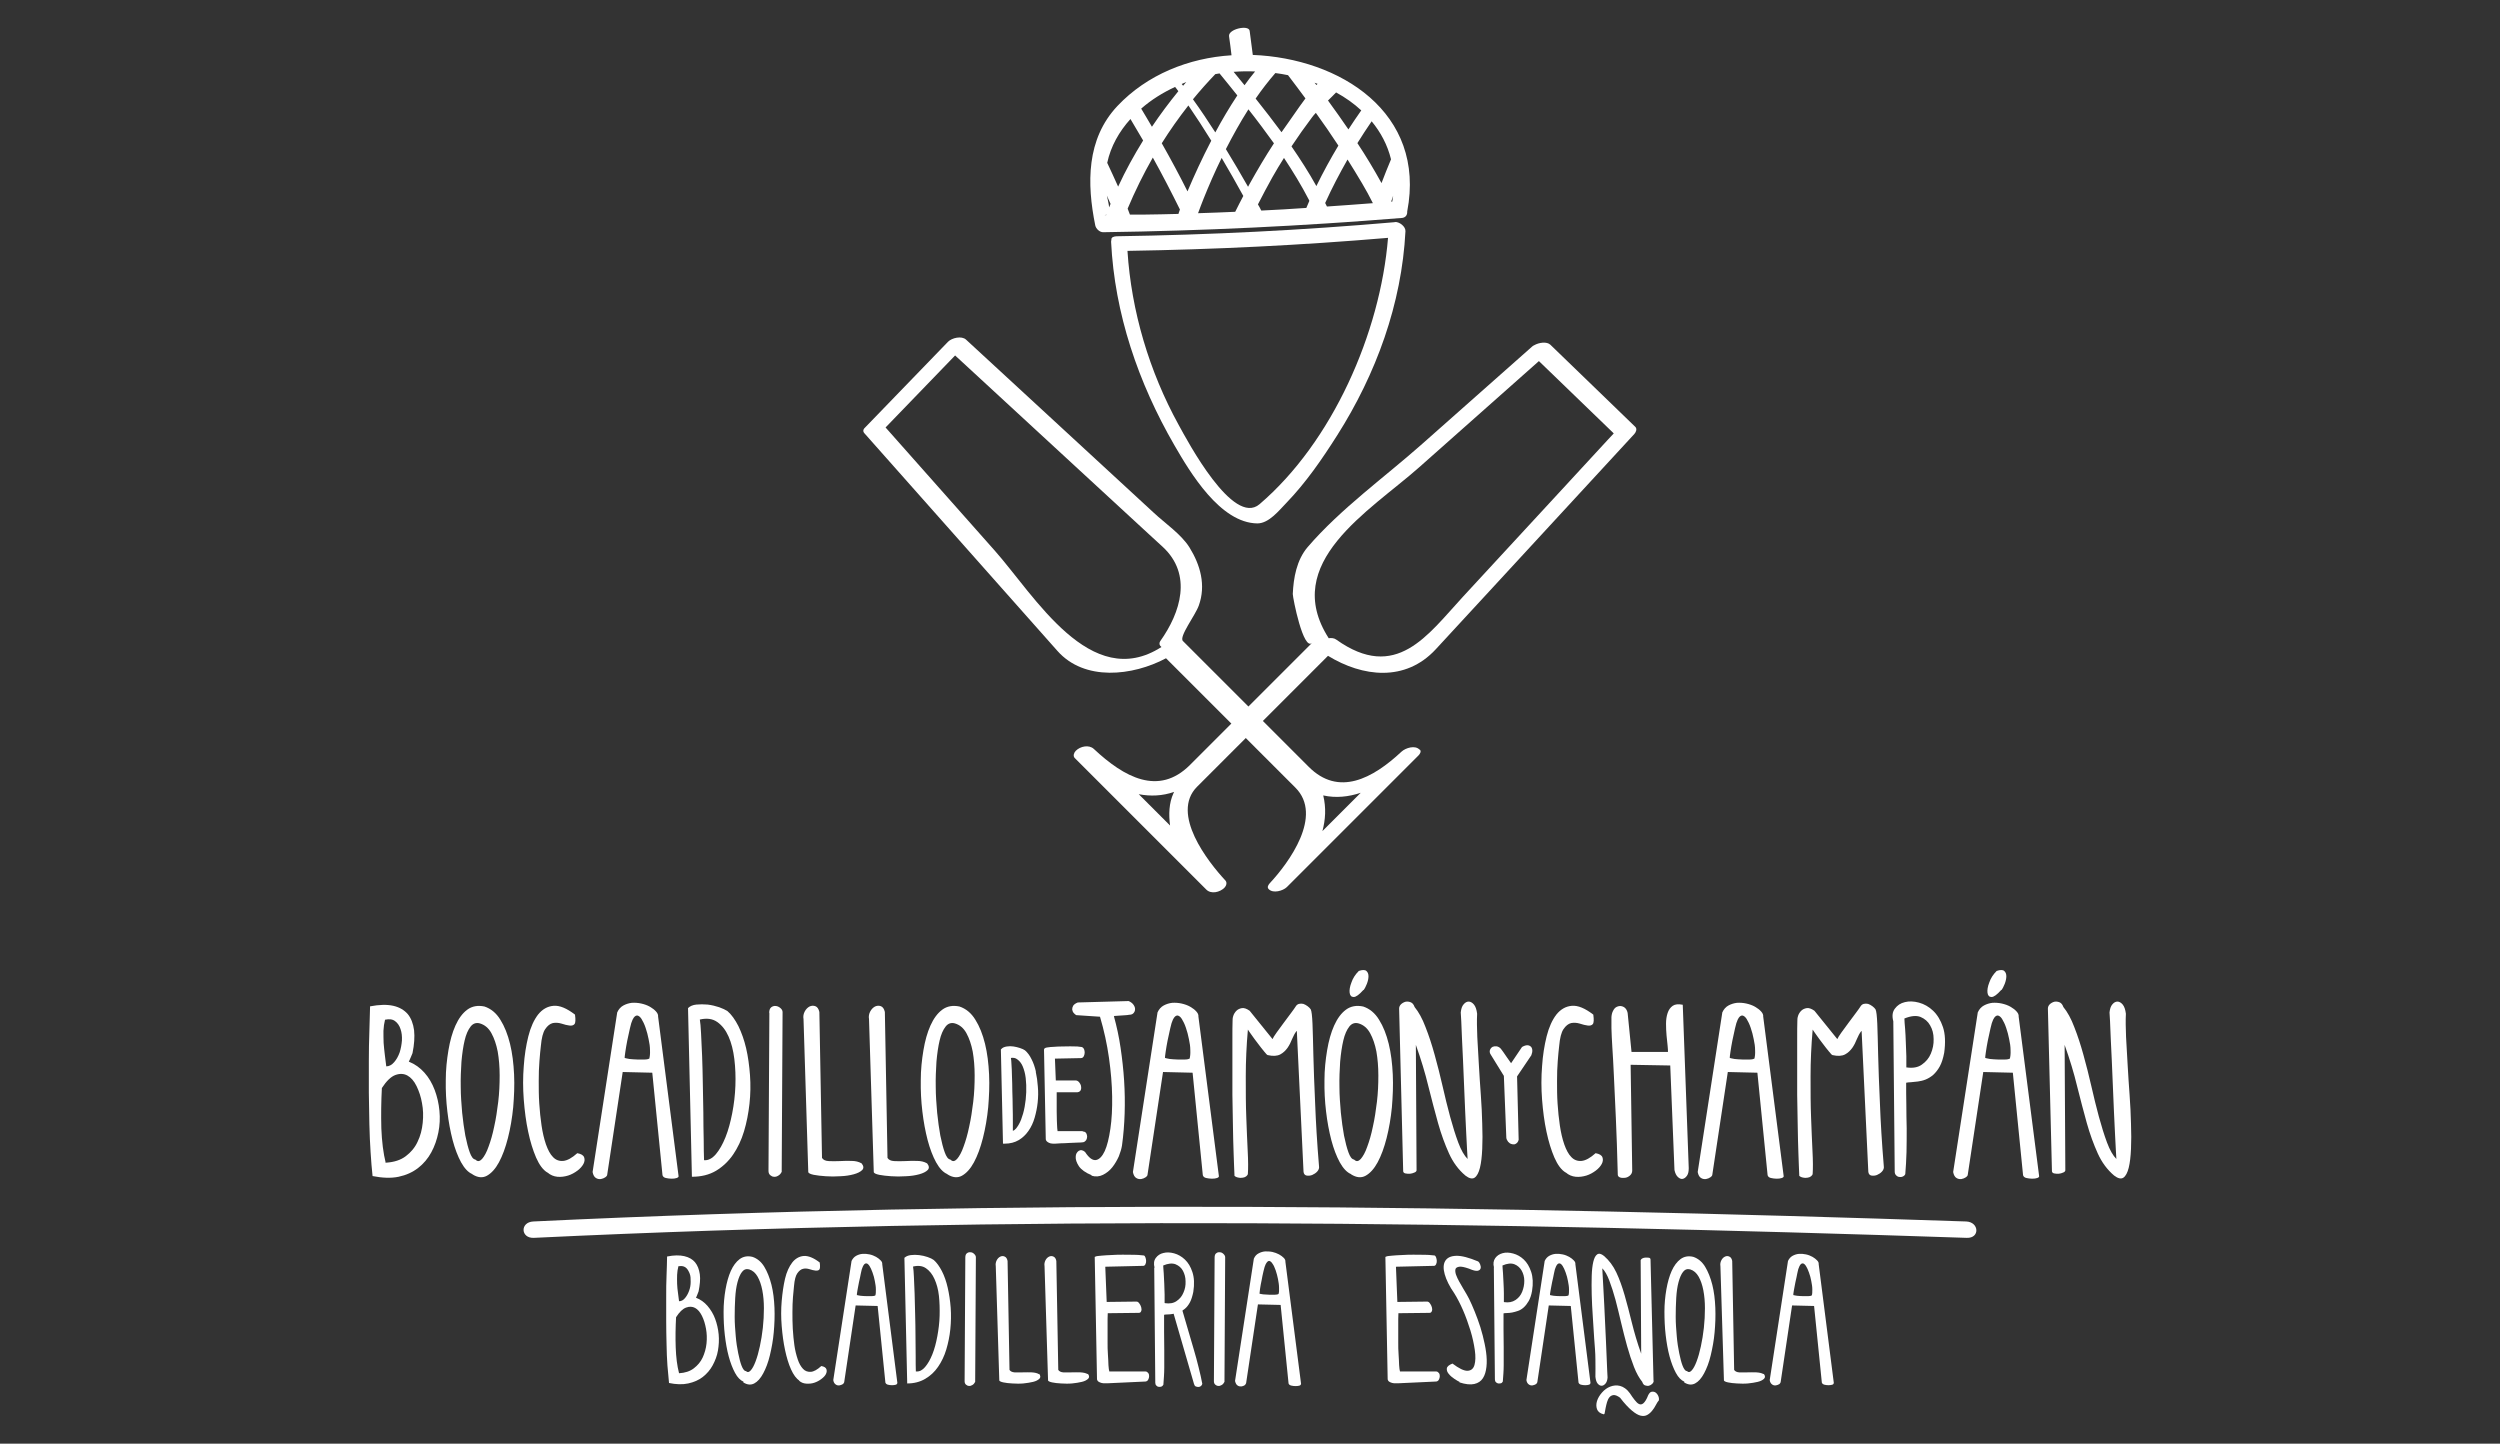 <?xml version="1.0" encoding="UTF-8"?>
<svg id="Capa_1" data-name="Capa 1" xmlns="http://www.w3.org/2000/svg" viewBox="0 0 142 82">
  <rect x="0" y="0" width="142" height="82" fill="#333333" stroke="none"/>
  <defs>
    <style>
      .cls-1 {
        fill: none;
      }

      .cls-2 {
        fill: #fff;
      }
    </style>
  </defs>
  <rect class="cls-1" width="142" height="82"/>
  <g>
    <g>
      <path class="cls-2" d="M43.69,57.53c0-.15.04-.26.12-.32.08-.06.17-.08.26-.07.09.01.18.05.26.12.08.07.12.14.12.23l-.05,9.07c-.05.1-.11.17-.2.22-.08.05-.16.07-.24.06-.08,0-.15-.04-.21-.09-.06-.05-.1-.13-.1-.24l.05-8.98Z"/>
      <path class="cls-2" d="M21.16,66.78c-.04-.38-.08-.82-.11-1.33-.03-.5-.06-1.04-.07-1.61s-.02-1.16-.03-1.77c0-.61,0-1.21,0-1.8,0-.59.01-1.15.03-1.68.01-.53.03-1.01.04-1.43.53-.1.96-.11,1.32-.03.35.08.62.24.82.47.19.23.31.54.36.92.04.38.01.81-.09,1.3-.02.04-.05.12-.1.24-.05.11-.08.19-.11.24.35.14.64.35.89.63.25.28.44.61.58.98s.23.76.27,1.18.02.83-.06,1.23c-.08.4-.21.78-.4,1.13-.19.35-.44.65-.75.89-.31.24-.68.41-1.11.5-.43.09-.92.07-1.48-.04ZM21.93,66.04c.46-.03.83-.15,1.12-.37.29-.22.52-.49.67-.82.16-.33.25-.68.29-1.07.04-.39.03-.76-.04-1.12-.06-.36-.17-.68-.31-.97-.14-.29-.32-.49-.52-.6s-.43-.12-.68-.03c-.25.09-.51.34-.77.74-.04.77-.05,1.53-.03,2.29.03.75.11,1.41.25,1.97ZM21.87,57.92c-.05.2-.08.4-.09.63,0,.22,0,.45.01.69.02.23.04.46.07.69.03.23.06.44.08.64.17,0,.32-.09.45-.24.13-.15.23-.33.31-.55.07-.22.11-.44.13-.68.01-.24-.01-.45-.08-.65-.06-.19-.17-.35-.31-.45-.14-.11-.33-.13-.57-.08Z"/>
      <path class="cls-2" d="M26.83,66.69c-.24-.1-.45-.33-.64-.67-.19-.35-.35-.77-.48-1.26-.13-.5-.23-1.04-.3-1.63-.07-.59-.1-1.18-.09-1.77,0-.59.06-1.16.15-1.7.09-.54.22-1.01.4-1.41.18-.4.4-.7.67-.9.27-.2.6-.26.98-.18.36.12.67.37.9.75.24.38.42.84.55,1.37s.2,1.11.23,1.74c.03.63,0,1.25-.05,1.86-.06.61-.16,1.2-.3,1.75-.14.55-.31,1.01-.51,1.38-.2.37-.43.62-.68.76s-.53.11-.83-.08ZM27.01,65.87c.12.12.24.1.37-.04.13-.15.26-.38.37-.7.12-.32.23-.7.32-1.14.1-.44.17-.92.23-1.41.06-.5.08-.99.08-1.49s-.04-.95-.11-1.36c-.08-.41-.2-.76-.36-1.05-.16-.29-.38-.47-.65-.55-.21-.06-.39,0-.53.18-.14.18-.26.44-.34.79-.08.34-.14.75-.18,1.21-.03.46-.05.94-.04,1.43,0,.49.04.98.08,1.46.05.48.11.92.18,1.3.08.39.16.7.25.95.09.25.19.39.31.41Z"/>
      <path class="cls-2" d="M31.09,66.6c-.25-.15-.46-.44-.64-.85-.18-.42-.33-.9-.45-1.47-.12-.56-.2-1.17-.25-1.82-.05-.65-.05-1.29,0-1.9.04-.61.13-1.18.26-1.7.13-.52.32-.93.55-1.23.24-.3.53-.47.88-.5.35-.03.75.14,1.22.5.04.29.03.47-.03.54-.06.07-.16.1-.29.08-.13-.02-.28-.05-.45-.11-.17-.05-.33-.06-.49-.03-.16.04-.3.15-.43.34-.13.19-.21.51-.25.97-.03.22-.05.5-.08.85-.03.35-.04.73-.04,1.14,0,.41,0,.83.03,1.27.03.44.07.85.13,1.25.06.4.14.75.25,1.07.11.31.24.56.4.72.16.17.36.24.58.22.23-.02.5-.17.8-.44.22.04.35.12.39.24.04.11.03.24-.04.37-.07.13-.18.26-.34.38-.16.12-.34.22-.53.28-.2.06-.4.09-.61.07-.21-.02-.4-.1-.56-.24Z"/>
      <path class="cls-2" d="M35.06,57.5c.08-.18.2-.31.35-.39.15-.08.31-.13.48-.15.17-.01.35,0,.53.04.18.04.35.1.49.18.14.08.26.17.35.27.09.1.13.19.12.29l1.16,9.04c.02.06-.02.1-.1.13-.08.03-.18.04-.3.04s-.22-.02-.32-.04-.17-.08-.19-.16l-.58-5.82-1.68-.04-.88,5.83c0,.05-.04.1-.11.15-.07.05-.15.08-.25.1-.09.01-.19,0-.28-.06-.09-.05-.16-.17-.19-.34l1.4-9.08ZM35.48,60.09s.13.04.27.06.29.02.44.03c.16,0,.3,0,.43,0,.13,0,.22-.03.26-.05.03-.11.05-.27.04-.47,0-.2-.03-.42-.08-.64-.04-.22-.1-.43-.17-.64-.07-.21-.15-.37-.23-.5-.08-.13-.17-.19-.25-.2-.09,0-.18.07-.26.24-.05.1-.1.26-.15.49-.05.22-.1.46-.15.69-.05.24-.08.45-.11.64-.03.19-.04.31-.04.35Z"/>
      <path class="cls-2" d="M39.08,57.26c.11-.11.27-.18.47-.2s.42-.02.65,0c.23.03.44.08.65.15.2.07.36.15.47.22.23.2.43.48.62.85.18.37.33.79.44,1.26.11.47.18.99.22,1.53s.03,1.09-.03,1.63c-.06.54-.16,1.06-.31,1.56-.15.5-.36.94-.62,1.32-.26.38-.59.69-.97.92-.39.23-.84.34-1.37.34l-.22-9.58ZM39.99,65.9c.24.02.46-.1.67-.34.21-.25.39-.57.55-.97.16-.4.28-.85.38-1.36.1-.51.16-1.03.18-1.55.02-.53,0-1.03-.06-1.53-.06-.49-.17-.92-.33-1.28-.16-.36-.37-.63-.64-.82-.27-.19-.6-.23-.99-.14.03.16.05.42.07.79.02.36.04.79.06,1.28.02.49.03,1.01.04,1.56.01.56.02,1.1.03,1.65,0,.54.01,1.05.02,1.53,0,.47.01.87.02,1.18Z"/>
      <path class="cls-2" d="M48.94,66.08c.12.15.13.28.03.38s-.26.18-.48.24c-.22.06-.47.1-.76.11-.29.02-.57.02-.83,0s-.49-.04-.68-.08c-.19-.04-.29-.09-.31-.15l-.27-8.69c-.03-.16,0-.31.07-.44.07-.13.16-.22.27-.28.11-.05.22-.06.33-.02.11.04.19.15.23.33l.15,8.29c.07.11.19.17.38.18.19.01.39.01.62,0s.46-.02.68-.01c.22,0,.41.05.55.13Z"/>
      <path class="cls-2" d="M52.66,66.08c.12.15.13.28.03.38s-.26.18-.48.24c-.22.06-.47.1-.76.11-.29.02-.57.02-.83,0s-.49-.04-.68-.08c-.19-.04-.29-.09-.31-.15l-.27-8.69c-.03-.16,0-.31.07-.44.07-.13.16-.22.27-.28.11-.05.22-.06.33-.02.11.04.19.15.23.33l.15,8.29c.07.11.19.17.38.18.19.01.39.01.62,0s.46-.02.68-.01c.22,0,.41.05.55.13Z"/>
      <path class="cls-2" d="M53.81,66.69c-.24-.1-.45-.33-.64-.67-.19-.35-.35-.77-.48-1.26-.13-.5-.23-1.04-.3-1.63-.07-.59-.1-1.18-.09-1.77,0-.59.06-1.16.15-1.7.09-.54.22-1.01.4-1.41.18-.4.4-.7.67-.9.27-.2.6-.26.98-.18.36.12.67.37.9.75.24.38.42.84.55,1.37s.2,1.11.23,1.74c.03.63,0,1.25-.05,1.86-.06.61-.16,1.2-.3,1.75-.14.55-.31,1.01-.51,1.38-.2.37-.43.62-.68.76s-.53.11-.83-.08ZM53.99,65.87c.12.12.24.1.37-.04.13-.15.26-.38.37-.7.12-.32.23-.7.32-1.14.1-.44.17-.92.23-1.41.06-.5.08-.99.08-1.49s-.04-.95-.11-1.36c-.08-.41-.2-.76-.36-1.05-.16-.29-.38-.47-.65-.55-.21-.06-.39,0-.53.18-.14.18-.26.44-.34.79-.08.34-.14.75-.18,1.21-.03.46-.05.94-.04,1.43,0,.49.04.98.08,1.46.05.48.11.92.18,1.3.08.39.16.7.25.95.09.25.19.39.31.41Z"/>
      <g>
        <path class="cls-2" d="M62,66.75c-.35-.14-.59-.32-.72-.51-.13-.2-.19-.38-.18-.53,0-.16.07-.27.17-.34.11-.07.23-.05.36.06.22.34.43.49.62.46.19-.03.36-.21.5-.51.14-.31.24-.73.32-1.27.08-.54.11-1.15.1-1.83-.01-.68-.07-1.41-.18-2.19-.11-.78-.28-1.56-.51-2.34l-1.35-.09c-.05-.03-.1-.07-.15-.13-.05-.06-.07-.13-.08-.2,0-.07.02-.14.06-.21.05-.07.13-.13.26-.18l2.89-.08c.13.06.22.13.28.22.06.09.09.18.08.26,0,.08-.04.16-.1.22-.06.06-.15.08-.26.08,0,0-.04.02-.13.02-.08,0-.18.01-.29.02-.11,0-.2.02-.29.02-.08,0-.13.01-.13.02.16.58.29,1.18.38,1.8.09.61.16,1.24.2,1.86.04.63.05,1.25.03,1.87-.02.62-.07,1.23-.15,1.81-.03.19-.09.39-.18.62-.1.22-.22.43-.37.62-.15.19-.33.33-.53.43s-.42.12-.65.05Z"/>
        <path class="cls-2" d="M65.75,57.5c.08-.18.2-.31.35-.39.15-.08.31-.13.48-.15.17-.01.35,0,.53.04.18.04.35.1.49.18.14.08.26.17.35.27.09.1.13.19.12.29l1.16,9.04c.02.06-.02.1-.1.13-.08.03-.18.04-.3.04s-.22-.02-.32-.04-.17-.08-.19-.16l-.58-5.82-1.68-.04-.88,5.83c0,.05-.04.1-.11.15-.07.05-.15.08-.25.1-.09.01-.19,0-.28-.06-.09-.05-.16-.17-.19-.34l1.4-9.08ZM66.17,60.09s.13.04.27.06.29.02.44.03c.16,0,.3,0,.43,0,.13,0,.22-.03.26-.05.03-.11.05-.27.04-.47,0-.2-.03-.42-.08-.64-.04-.22-.1-.43-.17-.64-.07-.21-.15-.37-.23-.5-.08-.13-.17-.19-.25-.2-.09,0-.18.07-.26.24-.05.1-.1.26-.15.49-.05.22-.1.46-.15.69-.05.24-.08.45-.11.64-.03.19-.04.31-.04.35Z"/>
        <path class="cls-2" d="M73.63,58.58c-.09.12-.17.27-.24.44-.07.18-.15.34-.26.5-.11.15-.24.28-.41.37-.17.09-.41.11-.71.04-.03,0-.1-.07-.21-.21s-.24-.29-.36-.46c-.13-.17-.25-.33-.36-.49-.11-.16-.18-.25-.2-.29-.08.91-.12,1.79-.12,2.64,0,.86,0,1.64.03,2.36.03.72.05,1.36.08,1.91.03.55.03.97.01,1.27,0,.06-.04.11-.09.15s-.11.07-.19.08-.16.02-.24,0c-.08-.01-.17-.04-.24-.1-.02-.36-.03-.78-.05-1.28-.02-.5-.03-1.03-.04-1.6-.01-.57-.02-1.14-.03-1.73,0-.58,0-1.14,0-1.68v-1.46c0-.44,0-.79.01-1.05,0-.08,0-.17.04-.29s.1-.21.18-.29c.08-.08.19-.13.31-.15.12-.02.27.03.44.15l1.3,1.61c.03-.07.1-.19.23-.37s.26-.36.41-.56c.14-.19.28-.38.41-.55.13-.17.21-.29.25-.35.05-.09.12-.15.2-.17.08-.02.17-.02.25,0,.08.03.16.07.24.13.08.06.14.12.18.18.05.1.08.37.1.82s.03,1.04.05,1.8c.02.75.05,1.66.1,2.72.04,1.06.11,2.25.22,3.57.02.11-.02.21-.1.3-.08.09-.18.15-.29.2-.11.04-.22.05-.32.03s-.16-.1-.17-.22l-.38-7.99Z"/>
        <path class="cls-2" d="M76.74,66.69c-.24-.1-.45-.33-.64-.67-.19-.35-.35-.77-.48-1.26-.13-.5-.23-1.04-.3-1.63-.07-.59-.1-1.18-.09-1.77,0-.59.06-1.16.15-1.7.09-.54.22-1.01.4-1.41.18-.4.4-.7.67-.9.27-.2.6-.26.98-.18.36.12.67.37.9.75.24.38.42.84.55,1.37s.2,1.11.23,1.74c.03.63,0,1.25-.05,1.86-.06.61-.16,1.2-.3,1.75-.14.55-.31,1.01-.51,1.38-.2.37-.43.62-.68.76s-.53.11-.83-.08ZM76.92,65.87c.12.12.24.1.37-.04.13-.15.26-.38.37-.7.12-.32.23-.7.32-1.14.1-.44.17-.92.23-1.41.06-.5.08-.99.08-1.49s-.04-.95-.11-1.36c-.08-.41-.2-.76-.36-1.05-.16-.29-.38-.47-.65-.55-.21-.06-.39,0-.53.18-.14.18-.26.44-.34.79-.08.34-.14.75-.18,1.21-.03.46-.05.94-.04,1.43,0,.49.04.98.08,1.46.05.48.11.92.18,1.3.08.39.16.7.25.95.09.25.19.39.31.41ZM77.44,56.23c-.24.27-.42.4-.55.4-.13,0-.21-.08-.23-.24-.02-.15.01-.35.1-.58.08-.24.22-.46.42-.66.2-.07.35-.07.43,0,.08.07.12.17.12.3s-.03.27-.09.43c-.06.15-.12.27-.19.36Z"/>
        <path class="cls-2" d="M79.47,57.29c0-.08.03-.17.1-.24s.16-.12.26-.15c.1-.02.2-.01.3.03.1.04.17.13.22.27.23.28.44.66.62,1.14.19.48.36,1,.52,1.58.16.57.31,1.17.45,1.78.14.61.28,1.19.43,1.74.15.55.3,1.03.46,1.46.16.43.34.74.53.93,0-.08-.02-.25-.03-.51-.01-.26-.03-.58-.05-.97-.02-.38-.04-.8-.06-1.26-.02-.46-.04-.93-.06-1.42-.02-.48-.04-.96-.06-1.42-.02-.46-.04-.88-.06-1.26-.02-.38-.03-.7-.04-.97-.01-.26-.02-.43-.03-.51.02-.2.07-.36.16-.46.09-.11.19-.16.29-.16s.21.06.3.17c.09.11.15.28.18.52-.02.38-.01.82.01,1.33.03.5.06,1.03.09,1.59.03.56.07,1.12.11,1.69s.07,1.12.08,1.64c.02.52.02,1,0,1.43-.02.43-.06.79-.13,1.07-.07.28-.17.47-.3.56-.13.09-.31.05-.53-.12-.39-.33-.7-.75-.93-1.26-.23-.51-.44-1.08-.62-1.72-.18-.64-.36-1.34-.55-2.09-.18-.75-.42-1.54-.71-2.35l.04,7.12c0,.05-.04.1-.12.13-.08.04-.17.06-.26.07-.09,0-.18,0-.26-.02-.08-.02-.12-.07-.12-.13l-.23-9.23Z"/>
      </g>
      <g>
        <path class="cls-2" d="M58.84,60.87c-.06-.26-.14-.5-.25-.71-.1-.21-.23-.38-.37-.5-.07-.05-.16-.09-.28-.13-.12-.04-.24-.07-.37-.09-.13-.02-.26-.02-.38,0-.13.02-.24.06-.31.14l-.03.03.12,5.35h.1c.3,0,.57-.07.79-.2.22-.13.41-.31.56-.53.15-.21.27-.47.35-.75.08-.28.14-.57.17-.86.03-.3.04-.6.01-.9-.02-.3-.06-.58-.12-.85ZM57.42,60.09c.14-.02.26,0,.36.08.13.09.24.23.31.4.08.19.14.41.17.66.03.26.04.53.03.81-.01.28-.04.56-.09.83-.05.27-.12.51-.2.72-.08.21-.18.37-.28.5-.06.07-.12.12-.19.14,0-.15,0-.33,0-.53,0-.26,0-.53-.01-.83,0-.29-.01-.59-.02-.89,0-.3-.01-.58-.02-.85,0-.27-.02-.5-.03-.7,0-.14-.02-.25-.03-.34Z"/>
        <path class="cls-2" d="M61.49,64.25h-1.42s-.01-.1-.02-.17c0-.13-.02-.27-.02-.43,0-.16-.01-.34-.01-.52v-.52c0-.16,0-.3,0-.42,0-.06,0-.11,0-.15h1.18c.1-.01.18-.07.2-.16.02-.07.01-.14,0-.21-.02-.07-.05-.13-.1-.19-.07-.09-.15-.11-.2-.11h-1.13s-.05-1.24-.05-1.24l1.48-.03c.08,0,.14-.05.17-.13.02-.05.04-.11.04-.18s-.01-.12-.03-.18c-.03-.07-.07-.12-.14-.14-.05-.01-.13-.02-.25-.03-.23-.01-.55-.01-.88,0-.16,0-.32.01-.45.02-.14,0-.25.02-.34.03-.09.01-.22.03-.22.14l.1,5.08c.01.07.05.12.11.16.04.03.09.05.15.07.05.01.11.02.16.02h.12c.06,0,.16-.01.31-.02.15,0,.31-.01.47-.02.17,0,.32-.02.47-.02.15,0,.25-.01.33-.02.07-.01.13-.06.18-.13.03-.06.05-.12.05-.19s-.02-.13-.05-.19c-.04-.07-.11-.1-.19-.1Z"/>
        <path class="cls-2" d="M86.95,59.45c-.11-.11-.28-.11-.5.02l-.62.92-.22-.31c-.08-.11-.15-.22-.22-.32-.07-.1-.12-.16-.14-.19-.07-.08-.15-.12-.24-.14-.09-.01-.16,0-.23.03-.07.04-.12.1-.15.18-.02.06-.03.16.05.27l.74,1.2.14,3.52c.01.08.05.15.1.22.05.06.12.11.19.13.04.01.07.02.11.02.04,0,.09,0,.13-.03.08-.04.14-.11.17-.23v-.02s-.09-3.58-.09-3.58l.81-1.2c.09-.23.07-.4-.04-.51Z"/>
      </g>
      <g>
        <path class="cls-2" d="M88.93,66.6c-.25-.15-.46-.44-.64-.85-.18-.42-.33-.9-.45-1.47-.12-.56-.2-1.17-.25-1.82-.05-.65-.05-1.29,0-1.9.04-.61.13-1.18.26-1.7.13-.52.32-.93.55-1.23.24-.3.53-.47.88-.5.35-.03.75.14,1.22.5.04.29.03.47-.03.54-.06.07-.16.1-.29.08-.13-.02-.28-.05-.45-.11-.17-.05-.33-.06-.49-.03-.16.04-.3.15-.43.34-.13.19-.21.51-.25.97-.03.22-.05.5-.08.85-.03.35-.04.73-.04,1.14,0,.41,0,.83.03,1.27.03.44.07.85.13,1.25.06.4.14.75.25,1.07.11.31.24.56.4.72.16.17.36.24.58.22.23-.02.5-.17.8-.44.22.04.35.12.39.24.04.11.03.24-.04.37-.07.13-.18.26-.34.38-.16.12-.34.22-.53.28-.2.06-.4.09-.61.07-.21-.02-.4-.1-.56-.24Z"/>
        <path class="cls-2" d="M95.82,66.78c-.07.1-.15.16-.24.18-.09.02-.18-.02-.27-.1-.09-.08-.16-.21-.2-.4l-.24-5.94-2.25-.04.09,6c0,.12-.04.21-.13.29-.08.07-.18.12-.28.13s-.2.01-.28-.02c-.08-.03-.13-.08-.13-.16-.03-1.24-.07-2.32-.11-3.23-.04-.92-.08-1.71-.11-2.37-.03-.66-.06-1.21-.09-1.65-.03-.44-.04-.79-.05-1.07,0-.28,0-.48,0-.63.01-.14.04-.25.08-.33.06-.13.13-.21.22-.25.09-.04.18-.06.27-.04s.17.06.23.13c.06.07.1.16.12.26l.22,2.21h2.07c0-.06,0-.18-.02-.35-.02-.17-.04-.37-.06-.58-.02-.22-.03-.44-.03-.67s.03-.43.09-.61c.06-.18.15-.31.29-.41.13-.09.32-.11.57-.06l.34,9.28c0,.19-.03.33-.1.43Z"/>
        <path class="cls-2" d="M97.83,57.5c.08-.18.2-.31.35-.39.15-.08.31-.13.48-.15.17-.01.35,0,.53.04.18.04.35.1.49.18.14.08.26.17.35.27.09.1.13.19.12.29l1.16,9.04c.02.06-.02.1-.1.13-.08.03-.18.04-.3.04s-.22-.02-.32-.04-.17-.08-.19-.16l-.58-5.82-1.68-.04-.88,5.83c0,.05-.04.1-.11.15-.07.05-.15.08-.25.1-.09.01-.19,0-.28-.06-.09-.05-.16-.17-.19-.34l1.4-9.08ZM98.25,60.09s.13.04.27.06.29.02.44.03c.16,0,.3,0,.43,0,.13,0,.22-.03.26-.05.03-.11.05-.27.04-.47,0-.2-.03-.42-.08-.64-.04-.22-.1-.43-.17-.64-.07-.21-.15-.37-.23-.5-.08-.13-.17-.19-.25-.2-.09,0-.18.07-.26.24-.05.1-.1.26-.15.49-.05.22-.1.46-.15.69-.05.24-.08.45-.11.64-.03.19-.04.31-.04.35Z"/>
        <path class="cls-2" d="M105.71,58.58c-.09.12-.17.27-.24.44-.07.18-.15.34-.26.5-.11.15-.24.28-.41.37-.17.09-.41.11-.71.04-.03,0-.1-.07-.21-.21s-.24-.29-.36-.46c-.13-.17-.25-.33-.36-.49-.11-.16-.18-.25-.2-.29-.08.91-.12,1.79-.12,2.64,0,.86,0,1.64.03,2.36.03.72.05,1.36.08,1.91.03.55.03.97.01,1.27,0,.06-.04.11-.09.15s-.11.07-.19.08-.16.02-.24,0c-.08-.01-.17-.04-.24-.1-.02-.36-.03-.78-.05-1.28-.02-.5-.03-1.03-.04-1.6-.01-.57-.02-1.14-.03-1.73,0-.58,0-1.14,0-1.68v-1.46c0-.44,0-.79.01-1.05,0-.08,0-.17.04-.29s.1-.21.18-.29c.08-.08.19-.13.31-.15.12-.02.27.03.44.15l1.3,1.61c.03-.07.1-.19.23-.37s.26-.36.41-.56c.14-.19.28-.38.41-.55.13-.17.21-.29.25-.35.05-.09.12-.15.2-.17.08-.02.17-.02.25,0,.08.03.16.07.24.13.08.06.14.12.18.18.05.1.08.37.1.82s.03,1.04.05,1.8c.02.75.05,1.66.1,2.72.04,1.06.11,2.25.22,3.57.02.11-.02.21-.1.3-.08.09-.18.15-.29.2-.11.04-.22.05-.32.03s-.16-.1-.17-.22l-.38-7.99Z"/>
        <path class="cls-2" d="M107.54,58.01c-.08-.3-.05-.54.09-.72.14-.19.32-.31.57-.37.24-.06.51-.05.8.03s.56.23.8.46.43.54.56.93c.13.39.15.88.07,1.46-.06.31-.14.57-.25.77-.11.2-.24.36-.37.48-.14.12-.29.21-.44.27-.15.06-.3.09-.44.11-.14.02-.27.03-.39.04-.12,0-.21.02-.27.03,0,.39,0,.81.01,1.25,0,.44.01.89.02,1.34,0,.45,0,.9-.01,1.35s-.04.86-.07,1.25c-.03.07-.08.11-.15.14-.07.03-.13.03-.2.02s-.12-.04-.17-.09c-.05-.05-.08-.12-.08-.21l-.08-8.53ZM108.3,60.63c.35.05.64,0,.86-.16.23-.16.4-.36.51-.62.11-.26.17-.54.16-.83,0-.3-.07-.56-.2-.78-.12-.22-.31-.38-.55-.48-.24-.09-.54-.06-.91.09,0,.14.02.34.04.58.02.24.03.5.04.77.01.27.02.54.03.79,0,.26,0,.47,0,.64Z"/>
        <path class="cls-2" d="M112.34,57.5c.08-.18.2-.31.35-.39.15-.08.31-.13.48-.15.17-.01.35,0,.53.04.18.04.35.1.49.18.14.08.26.17.35.27.09.1.13.19.12.29l1.16,9.04c.02.06-.02.1-.1.13-.08.03-.18.04-.3.04s-.22-.02-.32-.04-.17-.08-.19-.16l-.58-5.82-1.68-.04-.88,5.83c0,.05-.04.1-.11.15-.07.05-.15.08-.25.1-.09.01-.19,0-.28-.06-.09-.05-.16-.17-.19-.34l1.4-9.08ZM112.76,60.09s.13.04.27.06.29.02.44.03c.16,0,.3,0,.43,0,.13,0,.22-.03.26-.05.03-.11.05-.27.04-.47,0-.2-.03-.42-.08-.64-.04-.22-.1-.43-.17-.64-.07-.21-.15-.37-.23-.5-.08-.13-.17-.19-.25-.2-.09,0-.18.07-.26.24-.05.1-.1.26-.15.49-.05.22-.1.46-.15.69-.05.24-.08.45-.11.64-.03.19-.04.31-.04.35ZM113.67,56.23c-.24.27-.42.4-.55.4-.13,0-.21-.08-.23-.24-.02-.15.01-.35.1-.58.08-.24.22-.46.42-.66.2-.07.35-.07.43,0,.08.07.12.17.12.3s-.03.27-.09.43c-.06.15-.12.27-.19.36Z"/>
        <path class="cls-2" d="M116.32,57.29c0-.08.03-.17.1-.24s.16-.12.26-.15c.1-.02.2-.01.3.03.1.04.17.13.22.27.23.28.44.66.62,1.14.19.48.36,1,.52,1.58.16.57.31,1.17.45,1.78.14.61.28,1.19.43,1.74.15.55.3,1.03.46,1.46.16.43.34.74.53.93,0-.08-.02-.25-.03-.51-.01-.26-.03-.58-.05-.97-.02-.38-.04-.8-.06-1.26-.02-.46-.04-.93-.06-1.42-.02-.48-.04-.96-.06-1.42-.02-.46-.04-.88-.06-1.26-.02-.38-.03-.7-.04-.97-.01-.26-.02-.43-.03-.51.02-.2.07-.36.16-.46.09-.11.19-.16.29-.16s.21.06.3.17c.09.11.15.28.18.52-.02.38-.01.82.01,1.33.03.5.06,1.03.09,1.59.03.56.07,1.12.11,1.69s.07,1.12.08,1.64c.02.52.02,1,0,1.43-.02.43-.06.79-.13,1.07-.07.28-.17.47-.3.56-.13.09-.31.05-.53-.12-.39-.33-.7-.75-.93-1.26-.23-.51-.44-1.08-.62-1.72-.18-.64-.36-1.34-.55-2.09-.18-.75-.42-1.54-.71-2.35l.04,7.12c0,.05-.04.1-.12.13-.08.04-.17.06-.26.07-.09,0-.18,0-.26-.02-.08-.02-.12-.07-.12-.13l-.23-9.23Z"/>
      </g>
    </g>
    <path class="cls-2" d="M30.32,70.31c27.08-1.3,54.31-.91,81.39,0,.76.03.71-.9-.03-.93-27.09-.91-54.32-1.3-81.39,0-.76.04-.72.96.03.93h0Z"/>
    <g>
      <path class="cls-2" d="M92.91,24.27c-1.62-1.56-3.23-3.12-4.85-4.69-.2-.19-.64-.13-.92.03-.04.02-.08.04-.11.07-2.07,1.83-4.14,3.67-6.21,5.5-2.15,1.91-4.67,3.71-6.55,5.9-.62.73-.8,1.74-.84,2.66,0,.22.6,3.27,1.1,2.77-.96.96-1.91,1.91-2.87,2.87l-4.07,4.07c-1.78,1.78-3.74.7-5.46-.91-.28-.26-.77-.15-1.02.1,0,0,0,0-.01.01-.09.09-.17.28-.06.4,2.49,2.49,4.99,4.99,7.48,7.48.27.27.77.15,1.02-.1,0,0,0,0,.01-.01.1-.1.16-.28.06-.4-.99-1.06-3.14-3.8-1.62-5.33.77-.77,1.53-1.53,2.3-2.3,1.71-1.71,3.43-3.43,5.14-5.14,1.96,1.2,4.39,1.5,6.12-.37,1.08-1.17,2.15-2.33,3.23-3.5,2.68-2.91,5.37-5.82,8.05-8.73.09-.1.17-.28.06-.4ZM64.68,45.11c.67.13,1.35.1,2.01-.13-.01.02-.02.04-.03.06-.27.58-.28,1.23-.2,1.85l-.58-.58-1.2-1.2ZM89.11,27.38c-2,2.17-4,4.34-6.01,6.51-2.02,2.19-3.8,4.86-7.2,2.44-.12-.09-.28-.1-.43-.08-2.75-4.29,2.33-7.22,5.13-9.7,2.27-2.01,4.54-4.03,6.81-6.04,1.37,1.32,2.74,2.65,4.11,3.97.07.06.11.11.14.14-.1.11-.2.21-.3.32-.75.82-1.5,1.63-2.26,2.45Z"/>
      <path class="cls-2" d="M80.64,42.58h-.01c-.25-.27-.79-.1-1.02.11-1.65,1.54-3.58,2.57-5.28.86l-3.94-3.94c-1.07-1.07-2.13-2.13-3.2-3.2-.24-.24.7-1.45.9-2.01.42-1.16.09-2.31-.53-3.31-.47-.75-1.39-1.37-2.02-1.96-1.41-1.3-2.83-2.61-4.24-3.91-2.14-1.98-4.29-3.95-6.43-5.93-.25-.23-.8-.1-1.02.12-1.56,1.61-3.12,3.23-4.68,4.84-.13.11-.18.23-.08.35,2.61,2.94,5.22,5.89,7.83,8.83,1.05,1.18,2.09,2.36,3.14,3.54,1.54,1.74,4.27,1.43,6.17.42,1.69,1.69,3.38,3.38,5.06,5.06.76.76,1.53,1.53,2.29,2.29,1.59,1.59-.37,4.26-1.45,5.42-.08.09-.18.23-.07.34,0,0,0,0,.01.01.25.25.8.09,1.02-.12,2.49-2.49,4.99-4.99,7.48-7.48.09-.09.18-.24.07-.34ZM56.47,31.24c-2.06-2.32-4.12-4.64-6.17-6.96,1.32-1.36,2.63-2.72,3.95-4.09,2.28,2.1,4.56,4.21,6.84,6.31,1.37,1.26,2.73,2.52,4.1,3.78l.85.78c1.7,1.57,1.02,3.73-.14,5.36-.05.07-.06.19,0,.26l.07.07c-4.03,2.59-7.2-2.92-9.49-5.5ZM75.11,47.22c.18-.67.22-1.33.05-2.04.72.16,1.44.08,2.13-.15l-1.4,1.4-.78.78Z"/>
    </g>
    <path class="cls-2" d="M79.22,12.62c-5.3.46-10.48.72-15.8.8-.08,0-.14.02-.19.04,0,0,0,0-.01,0-.04.02-.07.05-.09.09,0,0,0,.02,0,.03,0,.02-.01.05-.01.08,0,.03-.01.04-.01.07.2,4.09,1.55,8.02,3.59,11.55.9,1.56,2.61,4.43,4.72,4.45.66,0,1.24-.75,1.65-1.17,1.11-1.15,2.03-2.49,2.88-3.83,2.21-3.48,3.67-7.47,3.88-11.6.01-.27-.35-.54-.6-.52ZM71.54,28.64c-1.5,1.28-4.08-3.57-4.6-4.52-1.66-3.02-2.68-6.44-2.9-9.87,4.98-.08,9.84-.32,14.8-.74-.44,5.4-3.16,11.59-7.3,15.13Z"/>
    <path class="cls-2" d="M71.16,3.13c-.06-.46-.12-.92-.18-1.38-.05-.36-1.23-.1-1.17.31.05.36.1.72.14,1.08-2.43.15-4.8,1.1-6.48,2.88-1.77,1.88-1.74,4.41-1.26,6.78.04.2.26.4.46.39,5.7-.08,11.27-.35,16.95-.81,0,0,.02,0,.02,0,0,0,0,0,0,0,.22-.03.3-.19.29-.37,1.08-5.61-3.81-8.7-8.78-8.89ZM75.89,5.25c.53.29,1.01.63,1.43,1.02-.25.36-.5.72-.73,1.08-.38-.55-.76-1.1-1.16-1.64.15-.15.31-.3.46-.46ZM74.84,4.76s-.04.04-.07.07c-.03-.04-.06-.08-.1-.13.05.02.11.04.16.06ZM72.44,4.15c.24.03.48.07.72.12.33.44.67.88.99,1.32-.45.6-.84,1.2-1,1.41-.12.17-.24.34-.36.51-.48-.65-.97-1.28-1.47-1.91.35-.51.73-1,1.12-1.45ZM71.29,4.06c-.21.25-.41.51-.6.78-.21-.25-.41-.5-.62-.76.4-.03.81-.04,1.22-.02ZM69.03,4.21c.08-.01.16-.03.24-.04.34.42.68.83,1.01,1.25-.45.68-.87,1.39-1.25,2.1-.41-.64-.83-1.27-1.27-1.88.4-.49.83-.97,1.27-1.43ZM67.38,4.66c-.06.07-.12.14-.18.21-.03-.03-.05-.07-.08-.1.09-.04.17-.07.26-.11ZM66.74,4.93c.06.08.13.16.19.25-.53.65-1.03,1.32-1.5,2.02-.2-.35-.41-.69-.61-1.03.57-.5,1.23-.91,1.92-1.23ZM62.83,12.22s-.07,0-.1,0c.05,0,.08-.01.11-.03,0,0,0,.02,0,.02ZM63,11.78c-.02-.19-.08-.43-.13-.67.07.16.14.32.21.47-.03.07-.05.13-.08.2ZM62.89,9.25c.2-.94.68-1.78,1.32-2.49.24.41.48.81.72,1.22-.52.84-1,1.71-1.42,2.62-.2-.45-.41-.9-.62-1.35ZM66.94,12.15c-.67.02-1.34.03-2.03.04-.24,0-.49,0-.73,0-.04-.11-.09-.22-.13-.34.42-1,.9-1.97,1.43-2.9.54.97,1.05,1.96,1.54,2.95-.03.08-.05.15-.08.23ZM65.98,8.15c.47-.75.98-1.47,1.52-2.16.45.66.88,1.32,1.3,2-.52,1-.97,1.98-1.35,2.88-.46-.92-.95-1.83-1.46-2.73ZM70.16,12.03c-.7.03-1.4.06-2.11.08,0,0,0,0,0,0,.1-.28.21-.56.32-.84.29-.72.63-1.51,1.02-2.3.42.71.83,1.43,1.23,2.16-.16.3-.31.6-.46.9ZM70.89,10.61c-.41-.72-.83-1.44-1.26-2.14.39-.76.81-1.52,1.28-2.26.5.63.98,1.28,1.45,1.93-.49.75-.95,1.53-1.39,2.32-.03.05-.05.1-.08.15ZM74.2,11.81c-.86.06-1.71.11-2.56.15-.06-.12-.12-.24-.19-.35.26-.52.54-1.03.82-1.54.21-.37.43-.74.66-1.1.5.76.98,1.54,1.4,2.35.02.03.03.06.04.09-.06.13-.12.27-.17.4ZM73.36,8.31c.37-.56.76-1.11,1.16-1.64.06-.08.13-.17.22-.26.44.61.87,1.23,1.28,1.86-.45.75-.87,1.52-1.25,2.3-.43-.78-.91-1.52-1.41-2.25ZM75.37,11.73c-.03-.07-.06-.13-.1-.2.38-.84.81-1.66,1.27-2.47.28.45.56.9.83,1.36.22.37.42.74.61,1.12-.88.07-1.75.13-2.61.19ZM78.47,10.4c-.43-.78-.88-1.53-1.37-2.27.26-.42.53-.83.81-1.24.51.62.9,1.34,1.1,2.16-.19.45-.37.9-.54,1.35ZM79.08,11.45s-.04,0-.06,0c0,0,0,0,0-.01.04-.11.08-.21.11-.32-.01.11-.03.22-.05.33Z"/>
    <g>
      <path class="cls-2" d="M68.99,71.43c0-.12.03-.21.1-.25.06-.05.13-.06.21-.05.07,0,.14.04.2.1.06.06.09.12.09.18l-.04,7.08c-.04.08-.09.14-.16.18-.07.04-.13.06-.19.05-.07,0-.12-.03-.17-.07-.05-.04-.08-.11-.08-.19l.04-7.01Z"/>
      <path class="cls-2" d="M54.83,71.43c0-.12.03-.21.1-.25.06-.05.13-.06.21-.05.07,0,.14.04.2.1.06.06.09.12.09.18l-.04,7.08c-.04.08-.09.14-.16.18-.07.04-.13.06-.19.05-.07,0-.12-.03-.17-.07-.05-.04-.08-.11-.08-.19l.04-7.01Z"/>
      <path class="cls-2" d="M71.22,71.49c.06-.14.15-.24.27-.3.11-.06.24-.1.37-.11.13,0,.27,0,.41.03.14.03.26.08.38.14.11.06.2.13.27.2.07.07.1.15.09.22l.89,6.93s-.01.08-.08.1c-.06.02-.14.03-.23.03s-.17-.01-.25-.03-.13-.06-.15-.12l-.45-4.46-1.29-.03-.67,4.47s-.03.08-.08.12c-.06.04-.12.06-.19.07-.07,0-.14,0-.21-.05-.07-.04-.12-.13-.15-.26l1.07-6.96ZM71.54,73.48s.1.03.21.04c.11,0,.22.02.34.02.12,0,.23,0,.33,0,.1,0,.17-.02.2-.04.03-.08.04-.2.03-.36,0-.16-.03-.32-.06-.49-.03-.17-.08-.33-.13-.49-.06-.16-.11-.29-.18-.38-.06-.1-.13-.15-.19-.16-.07,0-.13.06-.2.19-.04.08-.08.2-.12.38-.04.17-.08.35-.11.53-.04.18-.07.35-.09.49-.02.15-.03.24-.03.27Z"/>
      <g>
        <path class="cls-2" d="M65.58,72.01c-.06-.23-.04-.41.07-.56.1-.14.25-.24.43-.28.19-.05.39-.04.61.02.22.06.43.18.61.35.19.18.33.41.43.72.1.3.12.67.05,1.12-.05.24-.11.44-.19.59-.08.15-.18.28-.29.37-.11.09-.22.16-.34.2-.12.04-.23.07-.34.09-.11.02-.21.03-.3.03-.09,0-.16.01-.2.02,0,.3,0,.62,0,.95,0,.34.01.68.01,1.03,0,.35,0,.69,0,1.03,0,.34-.03.66-.05.96-.03.05-.06.09-.12.11-.05.02-.1.02-.15.01-.05,0-.09-.03-.13-.07-.04-.04-.06-.09-.06-.16l-.06-6.54ZM66.17,74.02c.27.04.49,0,.66-.12.18-.12.31-.28.39-.48.09-.2.13-.41.12-.64,0-.23-.06-.43-.15-.6-.09-.17-.23-.29-.42-.37-.19-.07-.42-.05-.7.07,0,.11.02.26.03.44.01.19.02.38.03.59,0,.21.02.41.02.61,0,.2,0,.36,0,.49Z"/>
        <path class="cls-2" d="M67.81,76.66c-.1-.33-.19-.66-.29-.99-.09-.3-.3-1.03-.38-1.3h-.55l1.23,4.24c.02.07.05.12.1.14.05.02.1.03.15.03.05,0,.1-.02.14-.05.04-.03.07-.08.08-.13-.06-.29-.12-.61-.21-.94-.08-.33-.17-.66-.27-1Z"/>
      </g>
      <path class="cls-2" d="M38,78.55c-.03-.28-.06-.62-.09-.99s-.04-.78-.05-1.21-.02-.87-.02-1.32,0-.9,0-1.34,0-.86.02-1.25.02-.75.03-1.07c.39-.08.72-.08.98-.02s.47.18.61.35.23.4.27.68,0,.61-.07.97c-.01.03-.04.09-.07.18s-.06.14-.08.18c.26.1.48.26.66.47s.33.46.43.73.17.57.2.88.01.62-.04.92-.16.58-.3.84-.33.48-.56.66-.51.3-.83.37-.69.06-1.11-.03ZM38.57,78c.34-.02.62-.11.84-.28s.39-.37.5-.61.19-.51.22-.8.02-.57-.03-.84-.12-.51-.23-.73-.24-.37-.39-.45-.32-.09-.51-.02-.38.25-.57.55c-.03.58-.04,1.15-.02,1.71s.08,1.05.19,1.47ZM38.53,71.94c-.04.15-.06.3-.07.47s0,.34,0,.51.03.35.05.52.04.33.06.47c.13,0,.24-.06.34-.18s.17-.25.23-.41.09-.33.09-.51,0-.34-.06-.48-.12-.26-.23-.34-.25-.1-.43-.06Z"/>
      <path class="cls-2" d="M42.23,78.48c-.18-.08-.34-.24-.48-.5s-.26-.57-.36-.94-.17-.78-.22-1.21-.07-.88-.07-1.32.04-.87.11-1.27.17-.76.3-1.05.3-.52.5-.67.45-.2.73-.13c.27.09.5.28.67.56s.31.63.41,1.03.15.83.17,1.3,0,.93-.04,1.39-.12.89-.22,1.31-.23.75-.38,1.03-.32.47-.51.57-.4.08-.62-.06ZM42.36,77.87c.09.09.18.08.28-.03s.19-.28.28-.52.17-.52.24-.85.13-.68.17-1.05.06-.74.06-1.11-.03-.71-.09-1.02-.15-.57-.27-.78-.28-.35-.48-.41c-.16-.04-.29,0-.4.14s-.19.33-.26.59-.11.56-.13.9-.03.7-.03,1.07.03.73.06,1.09.08.68.14.97.12.53.19.71.15.29.23.31Z"/>
      <path class="cls-2" d="M45.41,78.42c-.18-.11-.34-.33-.48-.64s-.25-.68-.34-1.1-.15-.87-.19-1.36-.04-.96,0-1.42.1-.88.19-1.27.24-.7.41-.92.4-.35.65-.37.56.1.91.37c.03.22.02.35-.02.4s-.12.07-.22.06-.21-.04-.34-.08-.25-.05-.37-.02-.22.11-.32.25-.16.38-.19.72c-.02.16-.04.38-.06.64s-.03.54-.03.85,0,.62.02.95.05.64.09.93.11.56.19.8.18.41.3.54.27.18.44.17.37-.12.6-.33c.16.03.26.09.29.18s.02.18-.03.28-.14.19-.26.28-.25.16-.4.21-.3.06-.46.05-.3-.07-.42-.18Z"/>
      <path class="cls-2" d="M48.37,71.62c.06-.13.15-.23.26-.29s.23-.1.36-.11.26,0,.4.03.26.08.37.14.19.13.26.2.1.14.09.21l.86,6.75s-.01.08-.08.1-.14.03-.22.03-.17-.01-.24-.03-.12-.06-.14-.12l-.44-4.35-1.25-.03-.65,4.36s-.03.08-.08.11-.12.06-.19.07-.14,0-.21-.05-.12-.12-.14-.25l1.04-6.78ZM48.68,73.56s.1.03.2.04.22.02.33.02.22,0,.32,0,.16-.02.19-.04c.03-.08.03-.2.03-.35s-.03-.31-.06-.47-.07-.32-.13-.48-.11-.28-.17-.37-.12-.15-.19-.15-.13.05-.19.18c-.04.08-.08.2-.11.37s-.07.34-.11.52-.06.34-.09.48-.03.23-.03.26Z"/>
      <path class="cls-2" d="M51.38,71.44c.08-.08.2-.13.35-.15s.31-.02.48,0,.33.06.48.11.27.11.35.17c.17.15.32.36.46.63s.25.59.33.94.14.74.17,1.14.02.81-.02,1.21-.12.79-.23,1.16-.27.7-.47.99-.44.51-.73.68-.63.26-1.02.26l-.16-7.16ZM52.05,77.9c.18.01.34-.07.5-.26s.29-.42.41-.72.21-.64.28-1.02.12-.77.13-1.16,0-.77-.04-1.14-.13-.68-.25-.95-.28-.47-.48-.61-.44-.17-.74-.1c.02.12.04.32.05.59s.03.59.04.95.02.75.03,1.17.02.82.02,1.23.01.78.01,1.14,0,.65.01.88Z"/>
      <path class="cls-2" d="M59.02,78.03c.09.11.09.21.02.28s-.19.14-.36.18-.35.07-.56.09-.42.01-.62,0-.37-.03-.51-.06-.22-.07-.23-.11l-.2-6.49c-.02-.12,0-.23.05-.33s.12-.17.2-.21.16-.05.25-.01.14.11.17.25l.11,6.19c.05.08.15.13.28.14s.29,0,.47,0,.34-.01.51,0,.31.04.41.1Z"/>
      <path class="cls-2" d="M61.79,78.03c.09.11.09.21.02.28s-.19.14-.36.18-.35.07-.56.09-.42.01-.62,0-.37-.03-.51-.06-.22-.07-.23-.11l-.2-6.49c-.02-.12,0-.23.05-.33s.12-.17.2-.21.16-.05.25-.01.14.11.17.25l.11,6.19c.05.08.15.13.28.14s.29,0,.47,0,.34-.01.51,0,.31.04.41.1Z"/>
      <path class="cls-2" d="M62.19,71.39s.06-.04.18-.05.27-.03.46-.04.39-.02.62-.03.44,0,.65,0,.39,0,.55.01.27.02.32.03c.04.01.07.05.09.11s.04.13.04.2-.01.13-.04.19-.07.09-.12.09l-2.16.05.08,2,1.69-.02c.06,0,.11.03.16.1s.09.14.11.22.03.15,0,.22-.06.1-.14.1l-1.76.02c0,.06-.01.17-.01.34s0,.36,0,.58,0,.46,0,.71,0,.49.02.72.02.42.03.6.03.29.05.36h2.06c.06,0,.11.04.15.09s.05.11.05.18-.02.13-.05.19-.08.1-.15.11c-.08,0-.22.01-.43.02s-.42.02-.65.03-.44.02-.65.03-.35.02-.43.02h-.16c-.06,0-.12,0-.19-.02s-.11-.04-.16-.07-.08-.08-.09-.13l-.13-6.96Z"/>
      <path class="cls-2" d="M78.7,71.39s.06-.04.18-.05.27-.03.46-.04.39-.02.62-.03.44,0,.65,0,.39,0,.55.01.27.02.32.03c.04.01.07.05.09.11s.04.13.04.2-.01.13-.04.19-.07.09-.12.09l-2.16.05.08,2,1.69-.02c.06,0,.11.03.16.1s.09.14.11.22.03.15,0,.22-.06.1-.14.1l-1.76.02c0,.06-.01.17-.01.34s0,.36,0,.58,0,.46,0,.71,0,.49.02.72.02.42.03.6.03.29.05.36h2.06c.06,0,.11.04.15.09s.05.11.05.18-.02.13-.05.19-.08.1-.15.11c-.08,0-.22.01-.43.02s-.42.02-.65.03-.44.02-.65.03-.35.02-.43.02h-.16c-.06,0-.12,0-.19-.02s-.11-.04-.16-.07-.08-.08-.09-.13l-.13-6.96Z"/>
      <path class="cls-2" d="M82.9,78.49c-.07-.03-.17-.09-.29-.17s-.23-.17-.32-.28-.12-.2-.11-.31.12-.2.32-.28c.37.28.66.42.86.41s.33-.12.39-.33.07-.49.02-.84-.13-.73-.25-1.12-.26-.78-.42-1.15-.33-.69-.49-.95c-.28-.4-.46-.77-.55-1.09s-.08-.58.03-.76.31-.28.62-.29.72.1,1.25.32c.04.03.08.08.11.16s.05.16.03.23-.07.12-.17.14-.26-.02-.49-.12c-.26-.09-.45-.13-.56-.11s-.19.06-.21.14-.01.19.03.31.11.26.18.39.15.27.23.4.14.24.19.32c.09.15.19.35.3.6s.22.52.33.82.21.61.29.93.15.64.19.94.05.58.02.84-.09.47-.2.64-.27.28-.49.33-.5.02-.84-.09Z"/>
      <path class="cls-2" d="M84.86,72c-.06-.22-.03-.4.07-.54s.24-.23.42-.28.38-.04.6.02.42.17.6.34.32.4.42.7.12.66.05,1.09c-.04.23-.11.43-.19.57s-.18.27-.28.36-.21.16-.33.2-.22.07-.33.09-.2.03-.29.03-.16.01-.2.02c0,.29,0,.6,0,.93s.01.66.01,1,0,.67,0,1.01-.03.64-.05.93c-.03.05-.06.09-.11.1s-.1.02-.15.01-.09-.03-.13-.07-.06-.09-.06-.16l-.06-6.37ZM85.43,73.96c.26.04.47,0,.65-.12s.3-.27.38-.47.12-.4.12-.62-.06-.42-.15-.58-.23-.29-.41-.36-.41-.05-.68.07c0,.11.02.25.03.43s.02.37.03.57.02.4.02.59,0,.35,0,.48Z"/>
      <path class="cls-2" d="M87.74,71.62c.06-.13.15-.23.26-.29s.23-.1.36-.11.26,0,.4.03.26.08.37.14.19.13.26.2.1.14.09.21l.86,6.75s-.01.08-.08.1-.14.03-.22.03-.17-.01-.24-.03-.12-.06-.14-.12l-.44-4.35-1.25-.03-.65,4.36s-.03.08-.08.11-.12.06-.19.07-.14,0-.21-.05-.12-.12-.14-.25l1.04-6.78ZM88.05,73.56s.1.03.2.04.22.02.33.02.22,0,.32,0,.16-.02.19-.04c.03-.08.03-.2.03-.35s-.03-.31-.06-.47-.07-.32-.13-.48-.11-.28-.17-.37-.12-.15-.19-.15-.13.05-.19.18c-.04.08-.08.2-.11.37s-.07.34-.11.52-.06.34-.09.48-.03.23-.03.26Z"/>
      <path class="cls-2" d="M94.23,79.53c-.06.07-.12.16-.18.28s-.13.22-.21.32-.17.18-.28.24-.23.07-.37.04-.31-.13-.5-.29-.42-.4-.67-.73c-.15-.11-.28-.16-.37-.15s-.17.05-.23.12-.11.17-.14.28-.06.22-.08.33-.04.2-.05.27-.03.1-.07.09c-.2-.05-.32-.15-.37-.29s-.05-.3,0-.46.14-.32.28-.48.29-.27.47-.34.37-.09.56-.04.39.18.56.42c.09.14.18.27.27.38s.16.19.25.23.17.02.25-.05.18-.22.27-.46c.06-.11.12-.18.2-.19s.15,0,.21.04.12.11.16.2.05.18.03.27ZM93.93,78.42c0,.06-.02.12-.08.18s-.12.09-.19.11-.15,0-.22-.02-.13-.1-.16-.2c-.17-.21-.33-.49-.47-.85s-.27-.75-.39-1.18-.23-.87-.34-1.33-.21-.89-.32-1.3-.23-.77-.35-1.09-.25-.55-.4-.7c0,.06.01.18.02.38s.02.44.04.72.03.6.05.94.03.7.05,1.06.03.71.05,1.06.03.66.04.94.02.53.03.72.02.32.02.38c-.01.15-.05.27-.12.35s-.14.12-.22.12-.15-.04-.22-.12-.11-.21-.13-.39c.01-.28,0-.62,0-.99s-.04-.77-.07-1.19-.05-.84-.08-1.26-.05-.84-.06-1.22-.01-.75,0-1.07.04-.59.09-.8.12-.35.22-.42.23-.04.39.09c.29.25.52.56.7.94s.33.81.47,1.29.27,1,.41,1.56.31,1.15.53,1.76l-.03-5.31s.03-.07.09-.1.12-.05.19-.05.13,0,.19.01.09.05.09.1l.17,6.89Z"/>
      <path class="cls-2" d="M95.67,78.48c-.18-.08-.34-.24-.48-.5s-.26-.57-.36-.94-.17-.78-.22-1.21-.07-.88-.07-1.32.04-.87.11-1.27.17-.76.3-1.05.3-.52.5-.67.45-.2.73-.13c.27.09.5.28.67.56s.31.63.41,1.03.15.83.17,1.3,0,.93-.04,1.39-.12.89-.22,1.31-.23.75-.38,1.03-.32.47-.51.57-.4.08-.62-.06ZM95.81,77.87c.09.09.18.08.28-.03s.19-.28.28-.52.17-.52.24-.85.13-.68.17-1.05.06-.74.06-1.11-.03-.71-.09-1.02-.15-.57-.27-.78-.28-.35-.48-.41c-.16-.04-.29,0-.4.14s-.19.33-.26.59-.11.56-.13.9-.03.7-.03,1.07.03.73.06,1.09.08.68.14.97.12.53.19.71.15.29.23.31Z"/>
      <path class="cls-2" d="M100.18,78.03c.09.11.09.21.02.28s-.19.14-.36.18-.35.07-.56.09-.42.01-.62,0-.37-.03-.51-.06-.22-.07-.23-.11l-.2-6.49c-.02-.12,0-.23.05-.33s.12-.17.2-.21.16-.05.25-.01.14.11.17.25l.11,6.19c.05.08.15.13.28.14s.29,0,.47,0,.34-.01.51,0,.31.04.41.1Z"/>
      <path class="cls-2" d="M101.56,71.62c.06-.13.15-.23.26-.29s.23-.1.36-.11.26,0,.4.03.26.08.37.14.19.13.26.2.1.14.09.21l.86,6.75s-.01.08-.08.1-.14.03-.22.03-.17-.01-.24-.03-.12-.06-.14-.12l-.44-4.35-1.25-.03-.65,4.36s-.03.08-.08.11-.12.06-.19.07-.14,0-.21-.05-.12-.12-.14-.25l1.04-6.78ZM101.87,73.56s.1.03.2.04.22.02.33.02.22,0,.32,0,.16-.02.19-.04c.03-.08.03-.2.03-.35s-.03-.31-.06-.47-.07-.32-.13-.48-.11-.28-.17-.37-.12-.15-.19-.15-.13.05-.19.18c-.04.08-.08.2-.11.37s-.07.34-.11.52-.06.34-.09.48-.03.23-.03.26Z"/>
    </g>
  </g>
</svg>